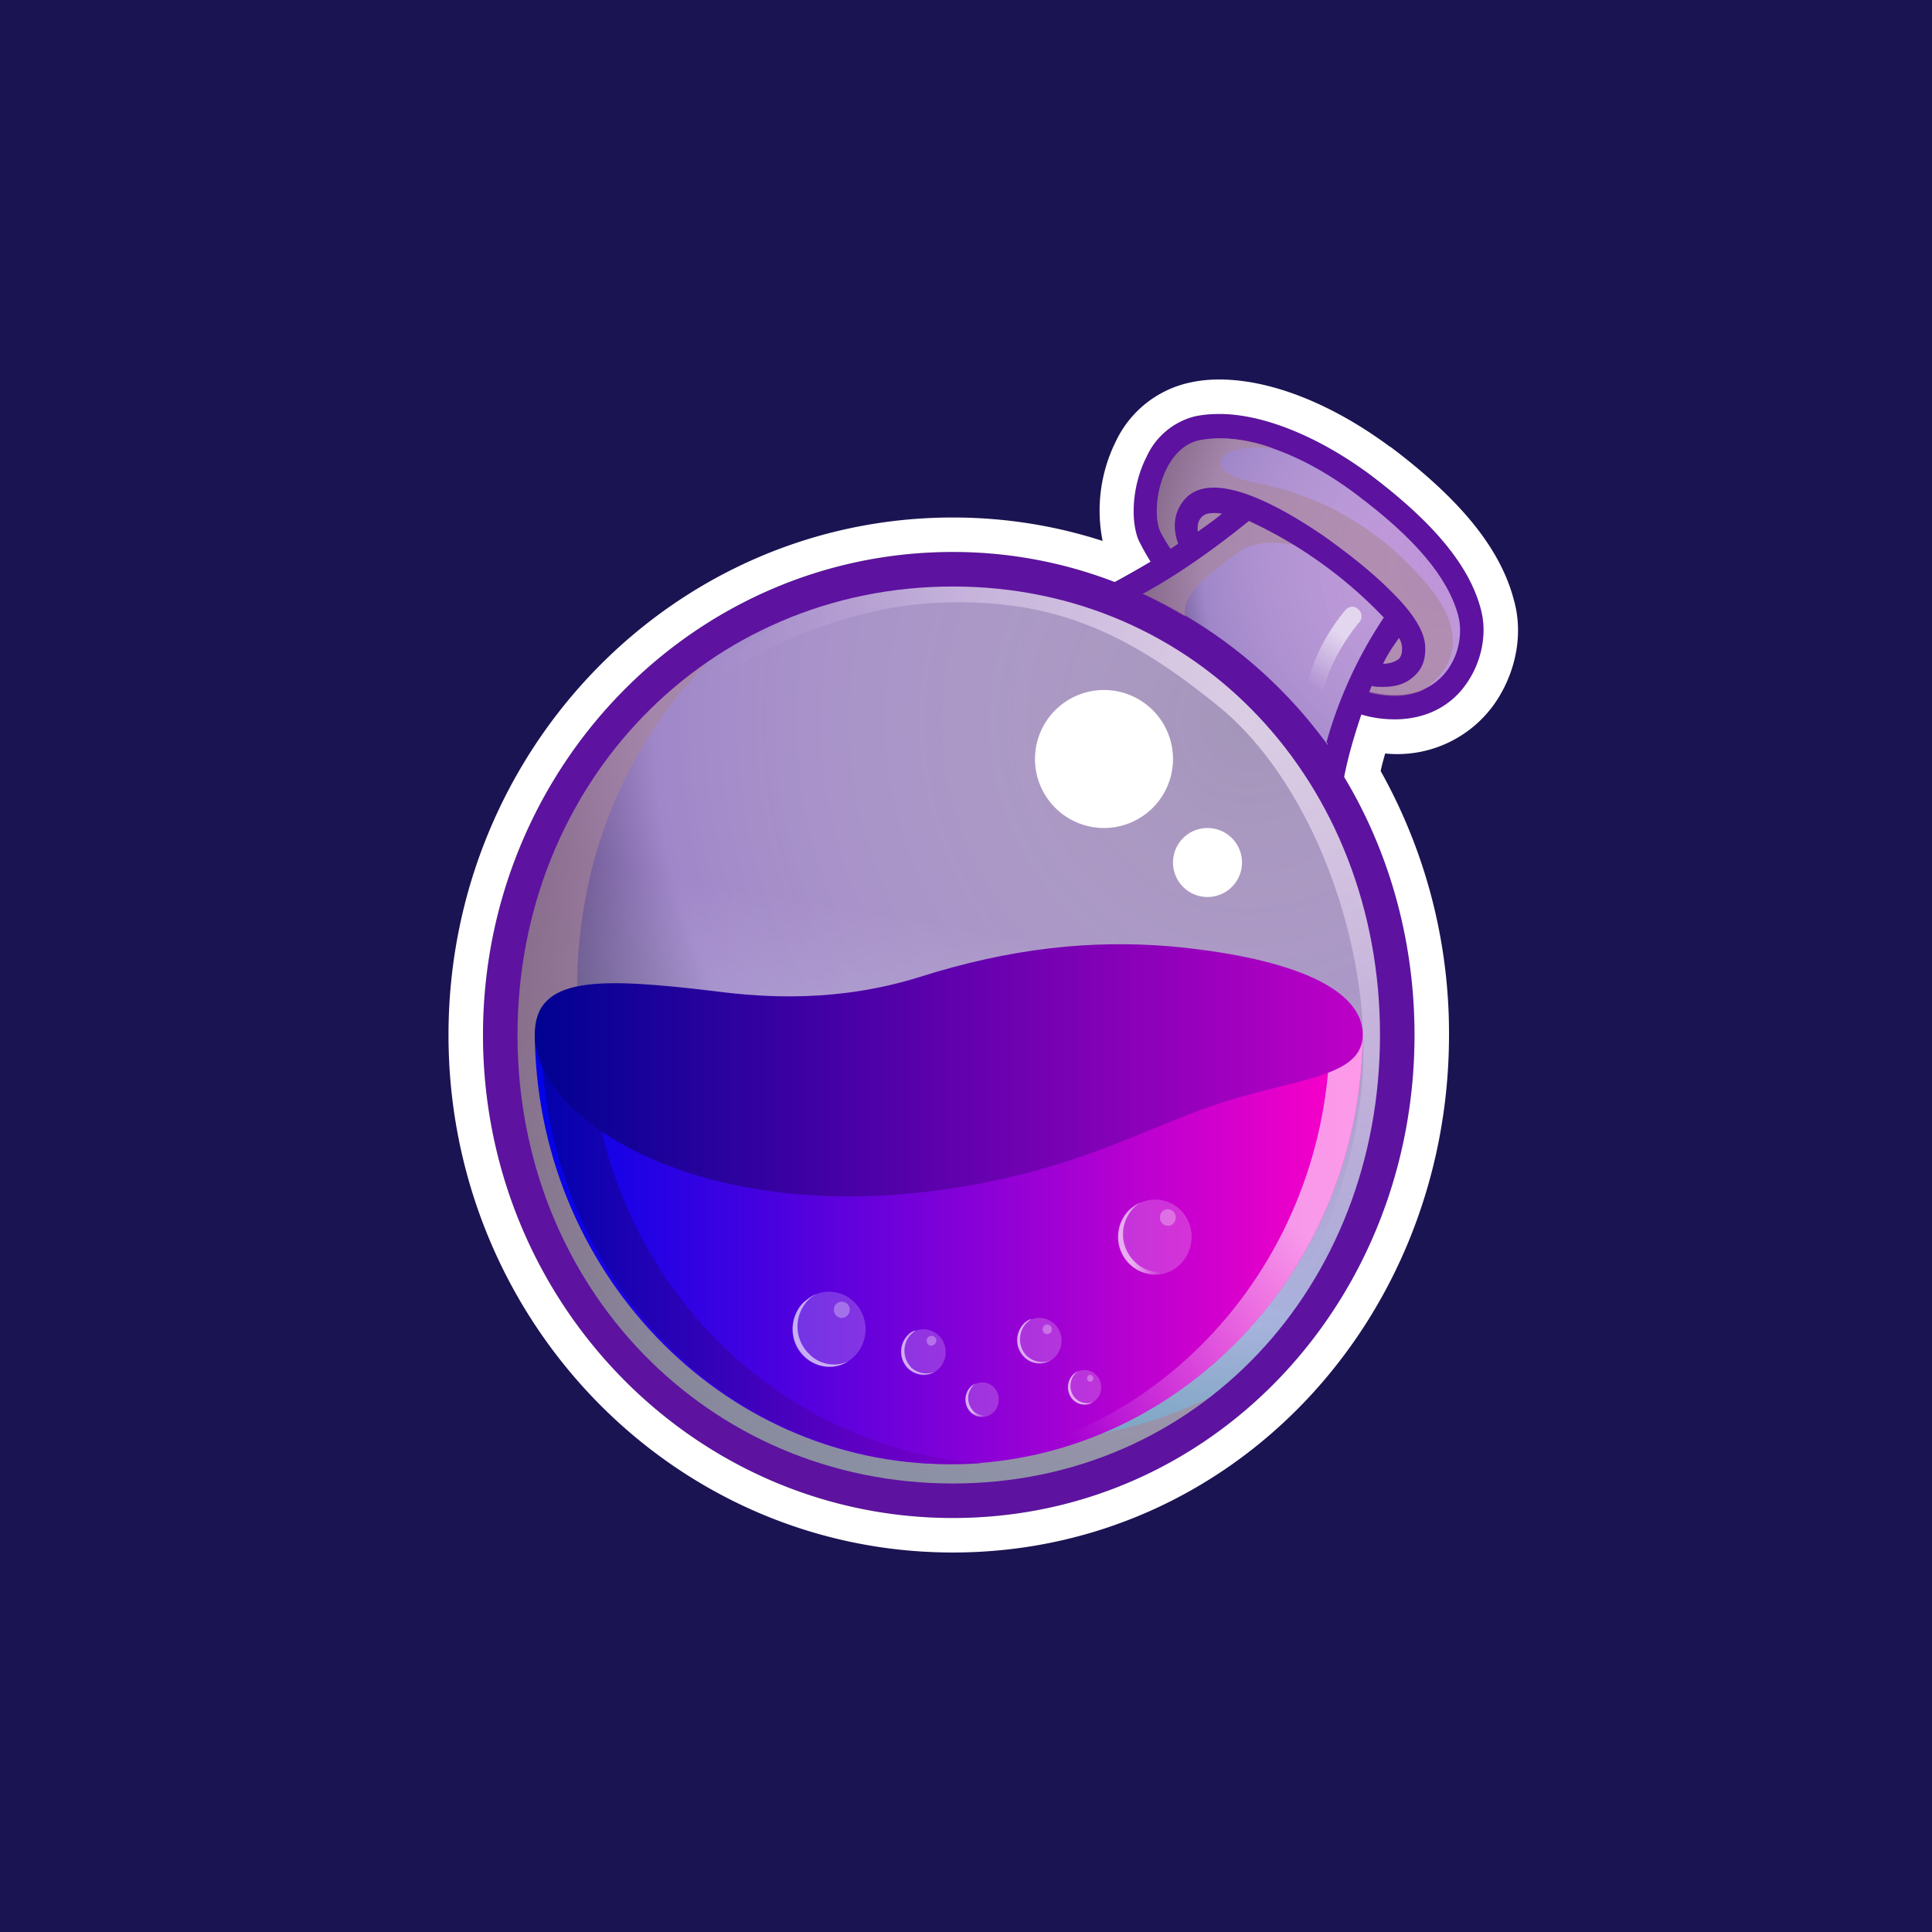 <!-- by TradingView --><svg width="56" height="56" viewBox="0 0 56 56" xmlns="http://www.w3.org/2000/svg"><path fill="#1B1452" d="M0 0h56v56H0z"/><path opacity=".6" d="M29.67 16.95c-3.25-.55-6.4.21-8.98 1.89l-.09.1c1-.62 2.44-1.17 2.44-1.17-3.73 2.23-4.88 4.76-4.88 4.76 1.45-2.89 5.7-4.92 9.04-5.06 3.34-.14 5.52.87 8.2 3.07 2.66 2.23 4.27 6.77 4.11 10.37-.14 3.6-1.98 6.51-1.98 6.51a17.34 17.34 0 0 0 2.51-4.17c.1-.37.18-.75.23-1.16 1.15-7.2-3.59-13.98-10.6-15.14Z" fill="url(#amjnl4gw0)"/><path d="M42.92 17.66c-.33-1.26-1.36-2.51-3.22-3.9C38.2 12.63 36.6 12 35.35 12c-.26 0-.49.02-.72.07a2.1 2.1 0 0 0-1.4 1.18c-.39.76-.48 1.78-.23 2.4.1.18.2.42.35.63-1.22.76-1.91.97-2 1a13.72 13.72 0 0 1 7.47 6.32l.02-.29c.07-.78.3-1.68.63-2.6.32.1.64.14.96.14.85 0 1.59-.35 2.05-1 .46-.63.64-1.48.44-2.2Z" fill="#5E12A0"/><path d="M39.6 20.02c2.1.6 2.95-1.06 2.67-2.17-.3-1.12-1.26-2.25-2.97-3.53-1.7-1.28-3.42-1.8-4.53-1.56-1.1.23-1.42 1.96-1.15 2.62.12.26.37.64.72 1.07-.44.3-.86.54-1.2.76 2.12.97 3.96 2.48 5.34 4.38.16-.64.39-1.21.6-1.7.15.02.34.06.52.13Z" fill="url(#bmjnl4gw0)"/><path d="M27.62 43.22c7.1 0 12.86-5.92 12.86-13.23 0-7.3-5.76-13.23-12.86-13.23s-12.86 5.92-12.86 13.23c0 7.3 5.76 13.23 12.86 13.23Z" fill="url(#cmjnl4gw0)"/><path opacity=".6" d="M41.21 16.76a8.49 8.49 0 0 0-4.99-2.8c-1.38-.33-1.01-1.13.67-.97a4.1 4.1 0 0 0-2.12-.23c-1.1.23-1.42 1.96-1.15 2.62.12.26.37.64.72 1.07-.63.43-1.16.73-1.6.97a10.53 10.53 0 0 1 2.4 1.51c-1.29-1.13-1.01-1.65.76-2.93.55-.4 1.56-.36 2.5.14.95.5 2.05 1.75 2.05 1.75l-1.05 2.09.2.07c.67.19 1.2.14 1.61-.03.49-.3 1.75-1.35 0-3.26Z" fill="#A98698"/><path d="M36.2 15.1a12.83 12.83 0 0 1 3.91 2.8 12.65 12.65 0 0 0-1.66 3.61l.5.71c.17-.59.45-1.46.81-2.34.1.03.21.03.33.03.27 0 .6-.05.85-.27.18-.14.39-.4.37-.87 0-.45-.35-1.02-1.06-1.7-.5-.5-1.2-1.05-1.89-1.54-1.98-1.35-3.36-1.73-3.98-1.1-.41.43-.37.95-.23 1.33-.73.5-1.36.86-1.77 1.1.28.09.53.2.8.32.74-.4 1.8-1.09 3.02-2.08Zm4.35 3.39c.07.11.09.23.09.3 0 .22-.07.29-.12.33a.8.8 0 0 1-.43.12c.13-.28.3-.52.46-.75Zm-5.69-3.53c.07-.07.26-.12.56-.07-.23.19-.46.35-.7.52-.02-.17 0-.33.14-.45Z" fill="#5E12A0"/><path opacity=".6" d="M27.62 43.22c7.1 0 12.86-5.92 12.86-13.23 0-7.3-5.76-12.99-12.86-12.99s-12.86 5.68-12.86 12.99c0 7.3 5.76 13.23 12.86 13.23Z" fill="url(#dmjnl4gw0)"/><path opacity=".6" d="M27.53 41.6c-7.02-1.15-11.78-7.94-10.63-15.16.5-3.2 2.07-5.92 4.28-7.88a13.2 13.2 0 0 0-6.26 9.32c-1.13 7.22 3.63 14.01 10.63 15.17 3.9.67 7.68-.59 10.46-3.05a12.6 12.6 0 0 1-8.48 1.6Z" fill="#A98698"/><path d="M39.5 29.87c0 6.93-5.37 12.57-11.99 12.57-6.61 0-12.01-5.64-12.01-12.57h24Z" fill="url(#emjnl4gw0)"/><path opacity=".6" d="M38.55 29.87c0 6.77-5.1 12.3-11.51 12.57h.47c6.62 0 11.99-5.64 11.99-12.57h-.95Z" fill="url(#fmjnl4gw0)"/><path opacity=".7" d="M17.1 29.87h-1.42c0 6.93 5.18 12.57 11.92 12.57.3 0 .57 0 .85-.03-6.33-.47-11.34-5.91-11.34-12.54Z" fill="url(#gmjnl4gw0)"/><path d="M39.5 29.99c0-1.45-2.4-2.27-5.58-2.56-2.3-.19-4.63.05-7.3.9-2.3.71-4.39.6-5.9.4-3.37-.4-5.22-.45-5.22 1.26 0 2.46 4.8 5.54 11.98 4.47 3.64-.54 5.51-1.66 7.66-2.41 2.33-.8 4.36-.78 4.36-2.06Z" fill="url(#hmjnl4gw0)"/><path d="M32 24a2 2 0 1 0 0-4 2 2 0 0 0 0 4ZM35 26a1 1 0 1 0 0-2 1 1 0 0 0 0 2Z" fill="#fff"/><path opacity=".6" d="M38.13 20.19h-.05c-.13-.02-.23-.17-.2-.33A5.49 5.49 0 0 1 39 17.68c.1-.12.28-.12.37-.02.12.1.12.28.03.38-.03.02-.83.99-1.02 1.94a.25.25 0 0 1-.25.2Z" fill="url(#imjnl4gw0)"/><path opacity=".2" d="M26.77 39.86c.35 0 .64-.3.64-.66a.65.65 0 0 0-.64-.67c-.36 0-.65.3-.65.67 0 .36.3.66.65.66Z" fill="#fff"/><path opacity=".6" d="M26.4 39.62a.69.69 0 0 1 0-.94l.14-.12a.48.48 0 0 0-.23.14.69.69 0 0 0 0 .95c.2.2.53.26.78.11-.23.1-.5.05-.7-.14Z" fill="#fff"/><path opacity=".3" d="M27 39c.07 0 .14-.06.14-.14a.14.14 0 0 0-.14-.14.14.14 0 0 0-.14.14c0 .08.06.15.14.15Z" fill="#fff"/><path opacity=".2" d="M30.13 39.53c.35 0 .64-.3.64-.67a.65.65 0 0 0-.64-.66c-.36 0-.65.3-.65.66 0 .37.3.67.65.67Z" fill="#fff"/><path opacity=".6" d="M29.76 39.3a.69.69 0 0 1 0-.96l.14-.11a.48.48 0 0 0-.23.14.69.69 0 0 0 0 .94c.2.22.52.26.78.12-.23.1-.5.05-.7-.14Z" fill="#fff"/><path opacity=".3" d="M30.36 38.67c.07 0 .13-.06.13-.14a.14.14 0 0 0-.13-.14.14.14 0 0 0-.14.14c0 .08.06.14.14.14Z" fill="#fff"/><path opacity=".2" d="M28.47 41.07c.27 0 .48-.23.48-.5 0-.28-.21-.5-.48-.5a.49.49 0 0 0-.48.5c0 .27.21.5.48.5Z" fill="#fff"/><path opacity=".6" d="M28.2 40.88a.53.53 0 0 1 0-.71c.02-.03.06-.05.09-.07a.41.41 0 0 0-.17.11.53.53 0 0 0 0 .71c.17.17.4.2.6.07a.49.49 0 0 1-.53-.11Z" fill="url(#jmjnl4gw0)"/><path opacity=".2" d="M31.44 40.71c.26 0 .48-.22.48-.5 0-.27-.22-.5-.48-.5a.49.49 0 0 0-.49.5c0 .28.22.5.49.5Z" fill="#fff"/><path opacity=".6" d="M31.16 40.52a.53.53 0 0 1 0-.7c.02-.03.07-.06.1-.08a.41.41 0 0 0-.17.12.53.53 0 0 0 0 .7c.16.17.4.2.6.08a.49.49 0 0 1-.53-.12Z" fill="#fff"/><path opacity=".3" d="M31.6 40.05a.1.1 0 0 0 .09-.1.1.1 0 0 0-.1-.1.1.1 0 0 0-.08.1c0 .06.04.1.09.1Z" fill="#fff"/><path opacity=".2" d="M24.03 39.62c.58 0 1.06-.49 1.06-1.09 0-.6-.48-1.09-1.06-1.09-.58 0-1.06.5-1.06 1.1 0 .6.48 1.08 1.06 1.08Z" fill="#fff"/><path opacity=".6" d="M23.43 39.22a1.1 1.1 0 0 1 0-1.54.83.83 0 0 1 .23-.17c-.14.05-.25.15-.37.24a1.1 1.1 0 0 0 0 1.54c.35.36.88.43 1.3.17a1 1 0 0 1-1.16-.24Z" fill="#fff"/><path opacity=".3" d="M24.4 38.2c.12 0 .23-.1.23-.24 0-.13-.1-.23-.23-.23s-.23.1-.23.23c0 .14.1.24.23.24Z" fill="#fff"/><path opacity=".2" d="M33.48 36.95c.59 0 1.06-.5 1.06-1.1 0-.6-.47-1.08-1.06-1.08-.58 0-1.05.49-1.05 1.09 0 .6.47 1.09 1.05 1.09Z" fill="#fff"/><path opacity=".6" d="M32.86 36.54a1.1 1.1 0 0 1 0-1.53.83.83 0 0 1 .23-.17c-.14.05-.25.14-.37.24a1.1 1.1 0 0 0 0 1.54c.35.35.88.42 1.3.16-.4.17-.84.1-1.16-.24Z" fill="url(#kmjnl4gw0)"/><path opacity=".3" d="M33.85 35.53c.13 0 .23-.1.23-.24 0-.13-.1-.24-.23-.24s-.23.1-.23.24c0 .13.1.24.23.24Z" fill="#fff"/><path d="M27.62 16C20.1 16 14 22.27 14 30s6.1 14 13.62 14S41 37.73 41 30s-5.88-14-13.38-14Zm0 27C20.5 43 15 37.3 15 30s5.51-13 12.62-13C34.72 17 40 22.7 40 30s-5.3 13-12.38 13Z" fill="#5E12A0"/><path d="M40.3 12.95c1.9 1.43 3.17 2.86 3.58 4.44.3 1.05.02 2.2-.59 3.05a3.45 3.45 0 0 1-3.14 1.4c-.05.18-.1.35-.13.51A15.54 15.54 0 0 1 42 30c0 8.24-6.26 15-14.38 15C19.52 45 13 38.26 13 30s6.52-15 14.62-15c1.52 0 2.98.24 4.34.68a4.5 4.5 0 0 1 .38-2.88 3.1 3.1 0 0 1 2.1-1.7c.3-.07.59-.1.9-.1 1.57 0 3.36.77 4.95 1.95Zm-7.07.3c-.39.76-.48 1.78-.23 2.4a7.25 7.25 0 0 0 .35.63 26.3 26.3 0 0 1-1.04.59 13 13 0 0 0-4.7-.87C20.1 16 14 22.27 14 30s6.1 14 13.62 14S41 37.73 41 30c0-2.75-.74-5.32-2.04-7.48.11-.57.29-1.19.5-1.81.33.1.65.14.97.14.85 0 1.59-.35 2.05-1 .46-.63.64-1.48.44-2.2-.33-1.25-1.36-2.5-3.22-3.9C38.2 12.64 36.6 12 35.35 12c-.26 0-.49.02-.72.07a2.1 2.1 0 0 0-1.4 1.18Z" fill="#fff"/><defs><linearGradient id="amjnl4gw0" x1="36.68" y1="21" x2="25.77" y2="30.73" gradientUnits="userSpaceOnUse"><stop offset=".29" stop-color="#fff"/><stop offset=".78" stop-color="#fff" stop-opacity="0"/></linearGradient><linearGradient id="dmjnl4gw0" x1="25.56" y1="43.03" x2="29.9" y2="16.96" gradientUnits="userSpaceOnUse"><stop stop-color="#81FFFF"/><stop offset=".62" stop-color="#fff" stop-opacity="0"/></linearGradient><linearGradient id="emjnl4gw0" x1="15.51" y1="36.15" x2="39.49" y2="36.15" gradientUnits="userSpaceOnUse"><stop stop-color="#0002E9"/><stop offset="1" stop-color="#FF00C7"/></linearGradient><linearGradient id="fmjnl4gw0" x1="40.63" y1="30.97" x2="27" y2="43.26" gradientUnits="userSpaceOnUse"><stop offset=".29" stop-color="#fff"/><stop offset=".78" stop-color="#fff" stop-opacity="0"/></linearGradient><linearGradient id="gmjnl4gw0" x1="15.39" y1="36.15" x2="28.46" y2="36.15" gradientUnits="userSpaceOnUse"><stop stop-color="#000292"/><stop offset="1" stop-color="#7D00C7"/></linearGradient><linearGradient id="hmjnl4gw0" x1="15.53" y1="31.03" x2="39.5" y2="31.03" gradientUnits="userSpaceOnUse"><stop stop-color="#000292"/><stop offset="1" stop-color="#BE00C7"/></linearGradient><linearGradient id="imjnl4gw0" x1="39.41" y1="17.57" x2="37.58" y2="20.45" gradientUnits="userSpaceOnUse"><stop offset=".29" stop-color="#fff"/><stop offset=".78" stop-color="#fff" stop-opacity="0"/></linearGradient><linearGradient id="jmjnl4gw0" x1="27.98" y1="40.57" x2="28.71" y2="40.57" gradientUnits="userSpaceOnUse"><stop offset=".29" stop-color="#fff"/><stop offset=".78" stop-color="#fff" stop-opacity="0"/></linearGradient><linearGradient id="kmjnl4gw0" x1="32.41" y1="35.88" x2="34" y2="35.88" gradientUnits="userSpaceOnUse"><stop offset=".29" stop-color="#fff"/><stop offset=".78" stop-color="#fff" stop-opacity="0"/></linearGradient><radialGradient id="bmjnl4gw0" cx="0" cy="0" r="1" gradientUnits="userSpaceOnUse" gradientTransform="matrix(10.281 0 0 10.579 41.85 16.36)"><stop stop-color="#FFEAFF" stop-opacity=".6"/><stop offset=".68" stop-color="#A087C9"/><stop offset="1" stop-color="#10002F"/></radialGradient><radialGradient id="cmjnl4gw0" cx="0" cy="0" r="1" gradientUnits="userSpaceOnUse" gradientTransform="matrix(25.154 0 0 25.882 36.13 20.87)"><stop stop-color="#FFEAFF" stop-opacity=".6"/><stop offset=".68" stop-color="#A087C9"/><stop offset="1" stop-color="#10002F"/></radialGradient></defs></svg>